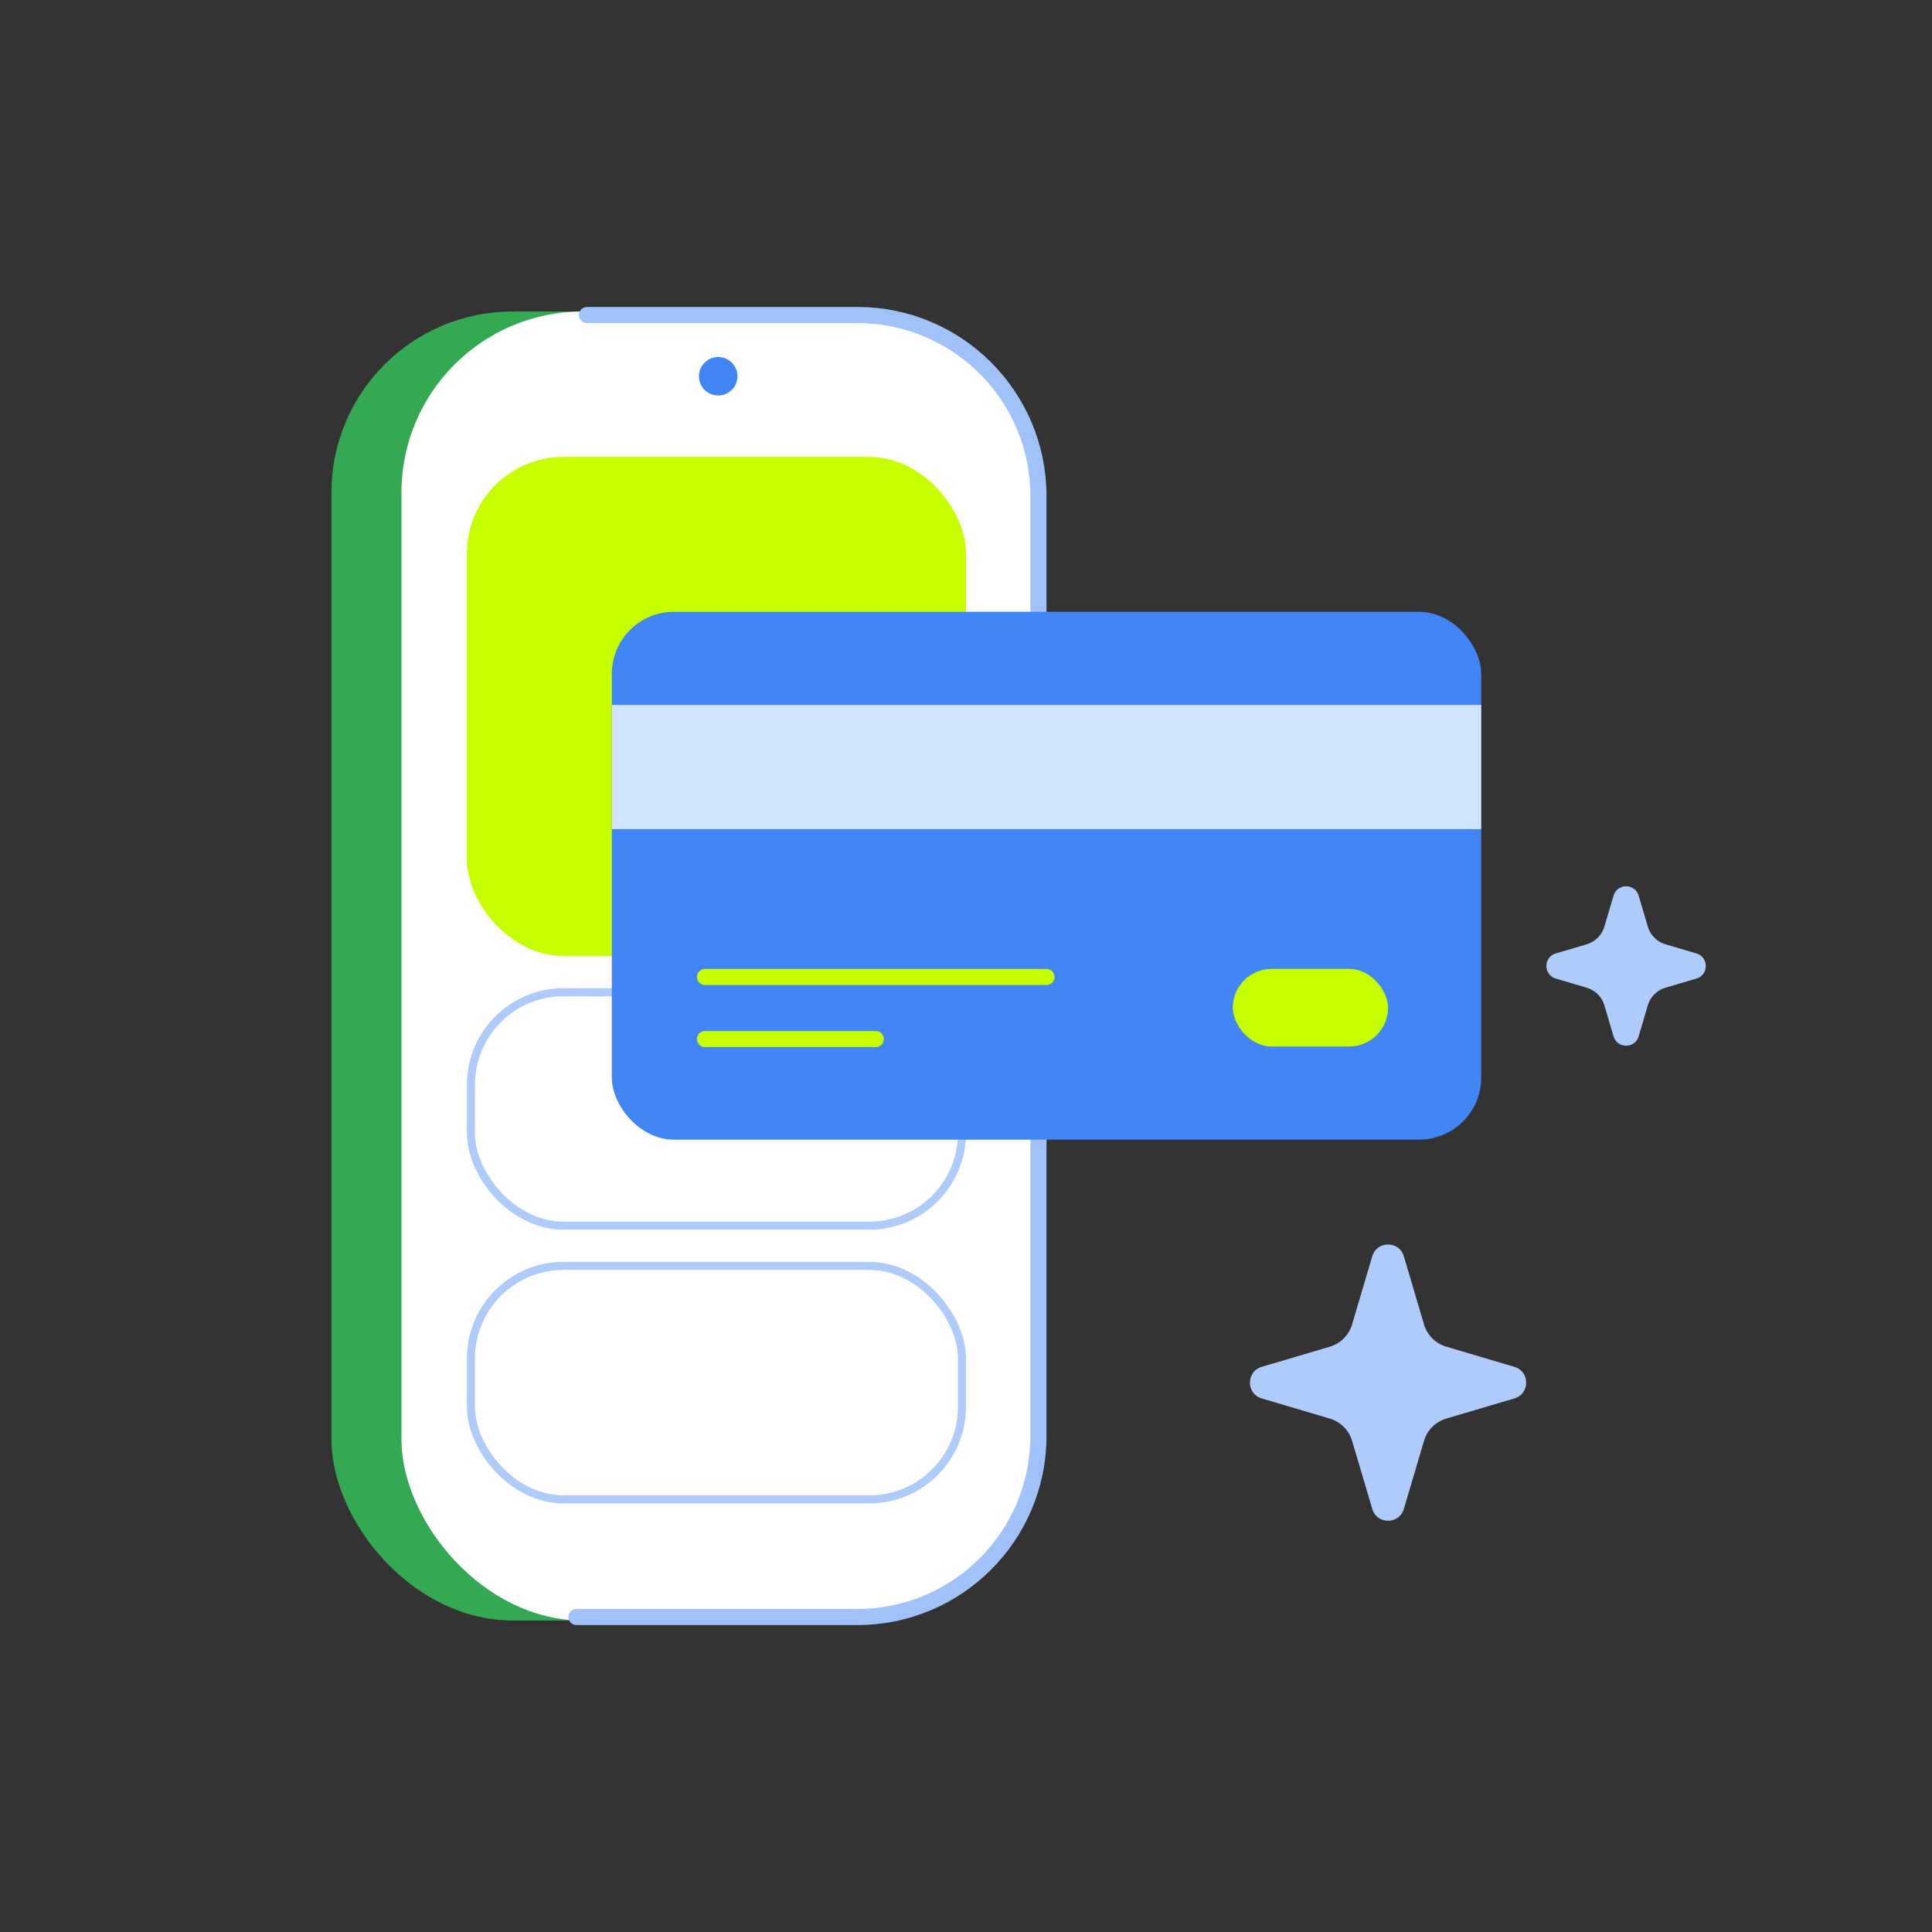 <svg xmlns="http://www.w3.org/2000/svg" width="480" height="480" fill="none"><rect width="100%" height="100%" fill="#333333" stroke="none"/><path fill="#34A853" d="M262.348 182.61a5.217 5.217 0 0 0-5.217-5.217v25.217a5.217 5.217 0 0 0 5.217-5.217V182.61ZM262.347 222.607a5.217 5.217 0 0 0-5.217-5.217v41.739a5.218 5.218 0 0 0 5.217-5.218v-31.304Z"/><rect width="155.261" height="322.218" x="83.848" y="78.892" fill="#34A853" stroke="#34A853" stroke-width="3" rx="43.5"/><rect width="158.261" height="325.218" x="99.739" y="77.392" fill="#fff" rx="45"/><path stroke="#A0C2F9" stroke-linecap="round" stroke-width="4" d="M143.217 401.741H213c24.853 0 45-20.147 45-45V123.263c0-24.853-20.147-45-45-45h-67.174"/><circle cx="178.435" cy="93.479" r="4.783" fill="#4285F4"/><rect width="124" height="124" x="116" y="113.512" fill="#C6FF00" rx="24"/><rect width="122" height="58" x="117" y="246.512" stroke="#AECBFA" stroke-width="2" rx="23"/><rect width="122" height="58" x="117" y="314.512" stroke="#AECBFA" stroke-width="2" rx="23"/><rect width="216" height="131.143" x="152" y="152" fill="#4285F4" rx="15.429"/><path stroke="#C6FF00" stroke-linecap="round" stroke-width="4" d="M175.143 242.728H260M175.143 258.156h42.428"/><path fill="#D2E3FC" d="M152 175.143h216V206H152z"/><rect width="38.571" height="19.286" x="306.286" y="240.714" fill="#C6FF00" rx="9.643"/><path fill="#AECBFA" d="M340.933 312.133c1.158-3.908 6.691-3.908 7.849 0l5.012 16.918a8.188 8.188 0 0 0 5.524 5.524l16.919 5.012c3.907 1.158 3.907 6.692 0 7.849l-16.919 5.013a8.187 8.187 0 0 0-5.524 5.523l-5.012 16.919c-1.158 3.907-6.691 3.907-7.849 0l-5.013-16.919a8.185 8.185 0 0 0-5.523-5.523l-16.919-5.013c-3.907-1.157-3.907-6.691 0-7.849l16.919-5.012a8.187 8.187 0 0 0 5.523-5.524l5.013-16.918ZM400.878 222.536c.921-3.107 5.323-3.107 6.244 0l2.273 7.675a6.515 6.515 0 0 0 4.394 4.394l7.675 2.273c3.107.921 3.107 5.323 0 6.244l-7.675 2.273a6.515 6.515 0 0 0-4.394 4.394l-2.273 7.675c-.921 3.107-5.323 3.107-6.244 0l-2.273-7.675a6.515 6.515 0 0 0-4.394-4.394l-7.675-2.273c-3.107-.921-3.107-5.323 0-6.244l7.675-2.273a6.515 6.515 0 0 0 4.394-4.394l2.273-7.675Z"/></svg>
